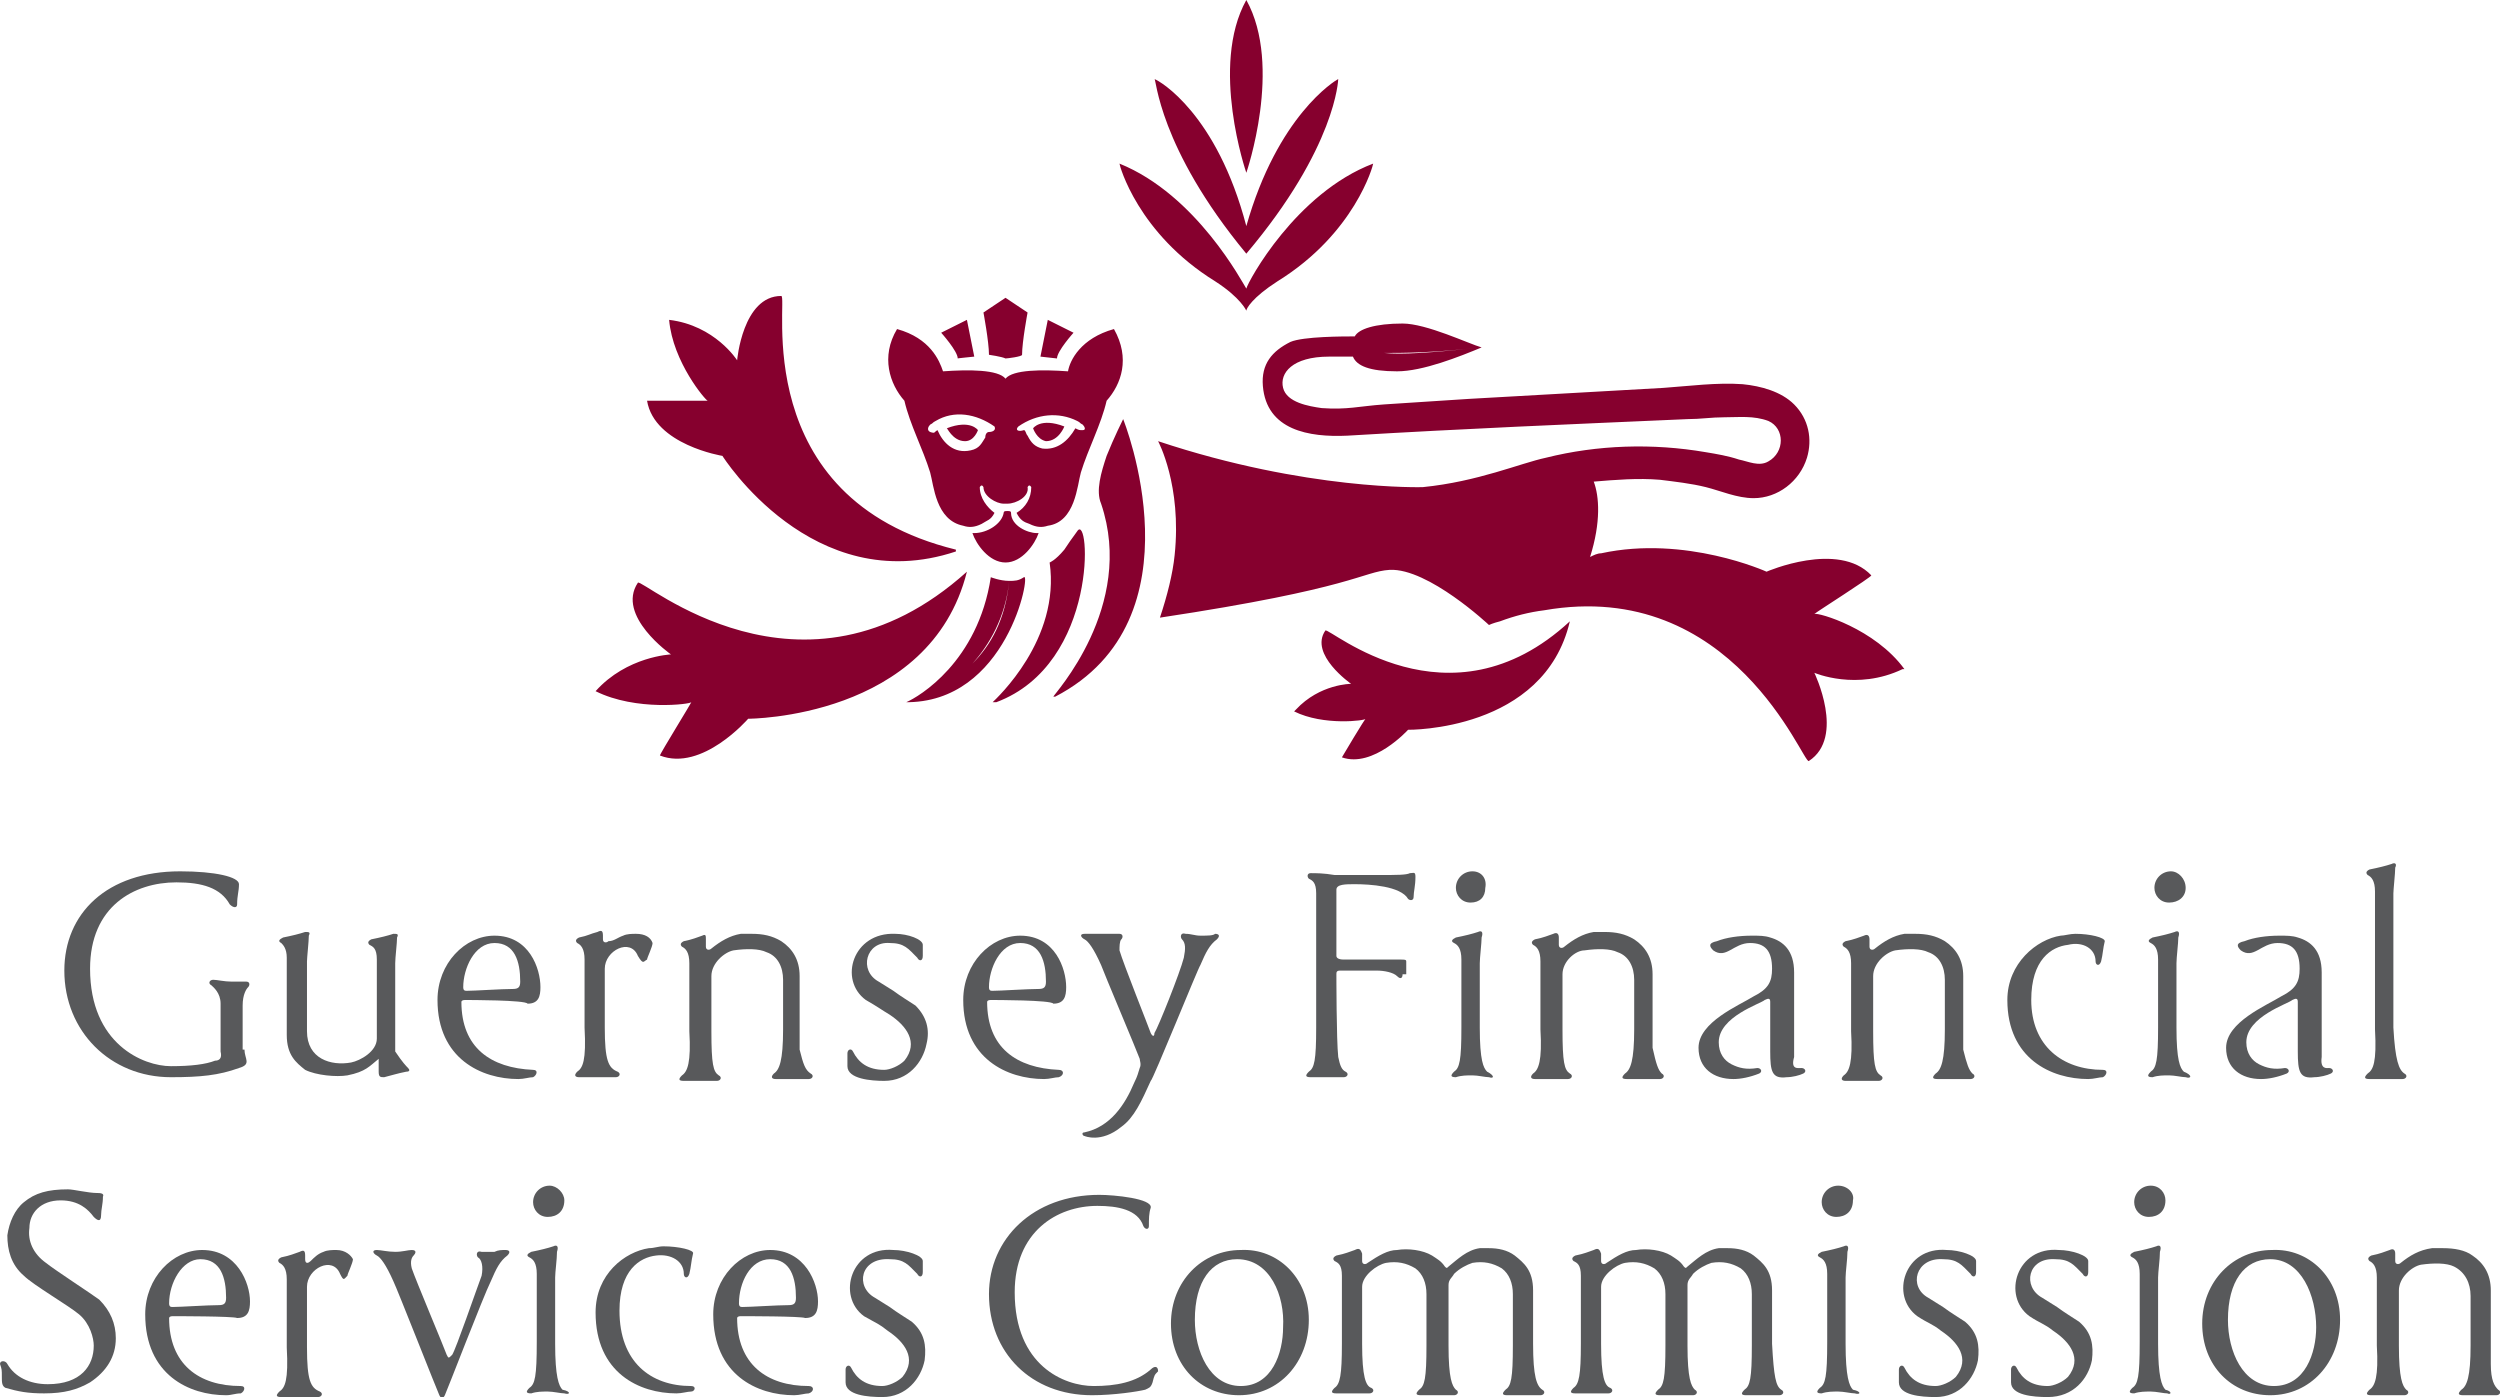 <?xml version="1.0" encoding="utf-8"?>
<!-- Generator: Adobe Illustrator 15.0.0, SVG Export Plug-In . SVG Version: 6.00 Build 0)  -->
<!DOCTYPE svg PUBLIC "-//W3C//DTD SVG 1.1//EN" "http://www.w3.org/Graphics/SVG/1.1/DTD/svg11.dtd">
<svg version="1.1" id="Layer_1" xmlns="http://www.w3.org/2000/svg" xmlns:xlink="http://www.w3.org/1999/xlink" x="0px" y="0px"
	 width="136px" height="76px" viewBox="0 0 136 76" enable-background="new 0 0 136 76" xml:space="preserve">
<g id="Logo_Large">
	<defs>
		<rect id="SVGID_1_" width="136" height="76"/>
	</defs>
	<clipPath id="SVGID_2_">
		<use href="#SVGID_1_"  overflow="visible"/>
	</clipPath>
	<path clip-path="url(#SVGID_2_)" fill="#86002E" d="M39.3,24.8c0,0,4.9,7.8,12.7,5.2c0,0,0-0.1,0-0.1c-11.4-2.8-9.1-13.8-9.5-13.8
		c-2.1,0-2.4,3.5-2.4,3.5s-1.2-1.9-3.7-2.2c0,0,0,0,0,0c0.2,2.3,2,4.4,2.1,4.4c-0.1,0-3.3,0-3.3,0C35.6,24.2,39.3,24.8,39.3,24.8
		 M54.7,19.5C54.7,19.5,54.7,19.5,54.7,19.5L54.7,19.5L54.7,19.5L54.7,19.5L54.7,19.5c0.1,0,0.9-0.1,0.9-0.2c0-0.7,0.3-2.3,0.3-2.3
		l-1.2-0.8v0l0,0l0,0v0l0,0L53.5,17c0,0,0.3,1.6,0.3,2.3C53.8,19.3,54.5,19.4,54.7,19.5 M55,27.9c0-0.1-0.1-0.1-0.2-0.1
		c-0.1,0-0.2,0-0.2,0.1c-0.1,0.6-0.9,1.1-1.6,1.1c0,0,0,0-0.1,0c0.2,0.6,0.9,1.6,1.8,1.6c0,0,0,0,0,0c0,0,0,0,0,0
		c0.9,0,1.6-1,1.8-1.6c0,0,0,0-0.1,0C55.9,29,55,28.6,55,27.9 M56.9,24c0.7,0,1-0.8,1-0.8c-1.3-0.5-1.7,0.1-1.7,0.1
		S56.4,23.9,56.9,24 M50.6,23.1c0.2-0.1,0.1-0.1,0.3-0.2c1-0.6,2.2-0.4,3.2,0.3c0.1,0.2-0.1,0.3-0.3,0.3c-0.1,0-0.2,0.1-0.2,0.3
		c-0.2,0.3-0.3,0.6-0.8,0.7c-0.9,0.2-1.5-0.4-1.8-1.1c-0.2,0.1-0.1,0.2-0.4,0.1C50.4,23.4,50.5,23.2,50.6,23.1 M55.4,23.2
		c1-0.7,2.2-0.8,3.2-0.3c0.2,0.1,0.1,0.1,0.3,0.2c0.1,0.1,0.2,0.3,0,0.3c-0.2,0-0.2,0-0.4-0.1c-0.4,0.7-1,1.2-1.8,1.1
		c-0.4-0.1-0.6-0.3-0.8-0.7c-0.1-0.1-0.1-0.3-0.2-0.3C55.4,23.5,55.2,23.4,55.4,23.2 M50.6,25.7c0.2,0.7,0.3,2.6,1.8,2.9
		c0.3,0.1,0.6,0.1,1-0.1c0.3-0.2,0.5-0.2,0.7-0.6c-0.4-0.3-0.8-0.8-0.8-1.4c0,0,0.1-0.2,0.2,0c0,0.5,0.7,0.9,1.1,0.9c0,0,0,0,0.1,0
		c0,0,0,0,0.1,0c0.5,0,1.2-0.4,1.1-0.9c0.1-0.2,0.2,0,0.2,0c0,0.6-0.3,1.1-0.8,1.4c0.2,0.4,0.4,0.5,0.7,0.6c0.4,0.2,0.7,0.2,1,0.1
		c1.5-0.2,1.6-2.2,1.8-2.9c0.4-1.3,1.1-2.6,1.4-3.9c0.8-0.9,1.3-2.3,0.4-3.9c-1.8,0.5-2.4,1.7-2.5,2.3c-1.4-0.1-3-0.1-3.4,0.4
		c-0.4-0.5-2-0.5-3.4-0.4c-0.2-0.6-0.7-1.8-2.5-2.3c-0.9,1.5-0.4,3,0.4,3.9C49.5,23.1,50.2,24.4,50.6,25.7 M52.5,24
		c0.5,0,0.7-0.6,0.7-0.6s-0.4-0.6-1.7-0.1C51.5,23.2,51.8,24,52.5,24 M57.5,19.5c0-0.4,0.9-1.4,0.9-1.4L57,17.4l-0.4,2
		C56.6,19.4,57.5,19.5,57.5,19.5 M53,19.4l-0.4-2l-1.4,0.7c0,0,0.9,1,0.9,1.4C52,19.5,53,19.4,53,19.4 M73.8,19c-0.1,0-0.4,0-0.7,0
		C73.4,19,73.7,19,73.8,19 M98.7,33.4c0.1-0.1,3.1-2,3.1-2.1c-1.8-1.9-5.7-0.2-5.7-0.2s-4.4-2-9-1c-0.2,0-0.4,0.1-0.6,0.2
		c0.6-1.9,0.5-3.3,0.2-4.1c1.2-0.1,2.4-0.2,3.6-0.1c0.8,0.1,1.7,0.2,2.5,0.4c0.8,0.2,1.7,0.6,2.6,0.6c1.3,0,2.5-0.9,2.9-2.2
		c0.3-1,0.1-2.1-0.7-2.9c-0.7-0.7-1.8-1-2.8-1.1c-1.4-0.1-2.9,0.1-4.3,0.2c-3.6,0.2-7,0.4-10.6,0.6c-1.7,0.1-2.9,0.2-4.6,0.3
		c-1.4,0.1-2,0.3-3.4,0.2c-0.7-0.1-1.9-0.3-2.1-1.1c-0.2-0.8,0.5-1.7,2.5-1.7c0.2,0,1.1,0,1.3,0c0.2,0.5,0.9,0.8,2.4,0.8
		c1.4,0,3.4-0.8,4.6-1.3c0,0,0,0,0,0c-2.8,0.3-4.4,0.4-5.3,0.3c1,0,2.6,0,5.3-0.3c-0.7-0.2-3-1.3-4.3-1.3c-1.5,0-2.4,0.3-2.6,0.7
		c-0.6,0-2.8,0-3.5,0.3c-1,0.5-1.6,1.2-1.5,2.4c0.2,2.4,2.5,2.8,4.6,2.7c6.7-0.4,11.7-0.6,18.5-0.9c0.7,0,1.3-0.1,2-0.1
		c0.8,0,1.6-0.1,2.4,0.2c0.9,0.4,0.9,1.7,0,2.2c-0.5,0.3-1.1,0-1.6-0.1c-0.6-0.2-1.2-0.3-1.8-0.4c-2.9-0.5-5.9-0.4-8.7,0.3
		c-1.4,0.3-3.7,1.3-6.7,1.6c0,0,0,0,0,0s-6.3,0.2-14.4-2.5c0,0,1.3,2.4,0.9,6.2c-0.1,1-0.4,2.2-0.8,3.4C73.7,32,74.1,31.1,75.6,31
		c2.1-0.1,5.4,3,5.4,3s0.2-0.1,0.6-0.2c0.8-0.3,1.6-0.5,2.4-0.6c10.3-1.8,14.1,8.4,14.4,8.2c2-1.3,0.3-4.8,0.3-4.8s2.3,1,4.8-0.2
		c0,0,0,0,0.1,0C102,34.2,98.9,33.3,98.7,33.4 M85.4,33.8c-6.6,6.1-13.1,0.3-13.3,0.5c-0.9,1.3,1.4,2.9,1.4,2.9s-1.7,0-3,1.4
		c0,0,0,0-0.1,0.1c1.6,0.8,3.9,0.5,3.9,0.4c0-0.1-1.3,2.1-1.3,2.1c1.7,0.6,3.6-1.5,3.6-1.5S84,39.8,85.4,33.8
		C85.4,33.9,85.4,33.9,85.4,33.8C85.4,33.9,85.4,33.8,85.4,33.8 M60.2,24.8c-0.3,0.9-0.6,1.9-0.3,2.6c1.9,5.6-2.6,10.4-2.6,10.5
		c0,0,0,0,0.1,0c8.1-4.2,3.7-15.1,3.7-15.1S60.6,23.8,60.2,24.8 M58.6,28.9c-0.3,0.4-0.5,0.7-0.7,1c-0.5,0.6-0.8,0.7-0.8,0.7
		c0.6,4.2-2.9,7.4-3.1,7.6c0,0,0.1,0,0.2,0C59.8,36.1,59.3,27.8,58.6,28.9 M55.7,31.4c-0.3,0.2-0.5,0.2-0.8,0.2
		c-0.2,2.1-1,3.5-2,4.5c0.9-1,1.8-2.5,2-4.5c-0.5,0-1-0.2-1-0.2c-0.7,4.6-3.9,6.5-4.6,6.8c-0.1,0-0.1,0-0.1,0
		C54.8,38.3,56.1,31.1,55.7,31.4 M52.6,31.1C52.5,31.1,52.5,31.1,52.6,31.1c-9,8.1-17.7,0.3-17.9,0.6c-1.2,1.8,1.8,3.9,1.8,3.9
		s-2.4,0.1-4.1,2c0,0,0,0,0,0c2.2,1.1,5.2,0.7,5.2,0.6c0.1-0.1-1.7,2.8-1.7,2.9c2.3,0.9,4.8-2,4.8-2S50.6,39.1,52.6,31.1 M66.1,15.3
		c1.4,0.9,1.7,1.6,1.7,1.6v0c0,0,0,0,0,0v0l0,0c0,0,0,0,0,0v0l0,0v0c0-0.1,0.3-0.7,1.7-1.6c4.2-2.6,5.2-6.3,5.2-6.4l0,0
		c-4.2,1.6-6.8,6.4-6.9,6.8v0c0,0,0,0,0,0c0,0,0,0,0,0v0c-0.2-0.3-2.7-5.1-6.9-6.8c0,0,0,0,0,0C60.9,9,61.9,12.7,66.1,15.3
		 M67.8,13.8C67.8,13.8,67.8,13.8,67.8,13.8c4.9-5.8,5-9.5,5-9.5c0,0,0,0,0,0c-0.2,0.1-3.3,2-5,8c-1.6-6.1-4.7-7.9-5-8c0,0,0,0,0,0
		C62.9,4.2,63,8,67.8,13.8C67.8,13.8,67.8,13.8,67.8,13.8 M67.8,9.4C67.8,9.4,67.8,9.4,67.8,9.4c0,0,2-5.8,0-9.4c0,0,0,0,0,0
		c0,0,0,0,0,0C65.8,3.6,67.8,9.4,67.8,9.4C67.8,9.4,67.8,9.4,67.8,9.4"/>
	<path clip-path="url(#SVGID_2_)" fill="#58595B" d="M13.3,57.1c0,0.5,0.4,0.8-0.3,1c-1.1,0.4-2.1,0.5-3.7,0.5
		c-3.3,0-5.8-2.5-5.8-5.8c0-3.1,2.3-5.4,6.3-5.4c1.9,0,3.2,0.3,3.2,0.7c0,0.4-0.1,0.6-0.1,1.1c0,0.2-0.2,0.2-0.4,0
		c-0.5-0.9-1.5-1.2-2.9-1.2c-2.3,0-4.7,1.3-4.7,4.7c0,4.1,2.9,5.3,4.4,5.3c1.1,0,1.9-0.1,2.4-0.3c0.2,0,0.4-0.1,0.3-0.5
		c0-1.2,0-2.4,0-2.6c0-0.6-0.4-0.9-0.5-1c-0.2-0.1-0.1-0.3,0.1-0.3c0.2,0,0.6,0.1,1,0.1c0.4,0,0.6,0,0.8,0c0.2,0,0.2,0.2,0.1,0.3
		c-0.1,0.1-0.3,0.4-0.3,1V57.1z"/>
	<path clip-path="url(#SVGID_2_)" fill="#58595B" d="M22.2,58.1c0.1,0.1,0.1,0.2-0.1,0.2c-0.5,0.1-0.8,0.2-1.2,0.3
		c-0.2,0-0.3,0-0.3-0.3c0-0.3,0-0.3,0-0.7c-0.5,0.4-0.7,0.7-1.7,0.9c-0.6,0.1-1.7,0-2.3-0.3c-0.5-0.4-1-0.8-1-1.9c0-0.3,0-2.9,0-4.2
		c0-0.5-0.2-0.7-0.3-0.8c-0.2-0.1-0.1-0.2,0.1-0.3c0.5-0.1,0.9-0.2,1.2-0.3c0.2,0,0.3,0,0.2,0.2c0,0.3-0.1,1.2-0.1,1.4v3.8
		c0,1.5,1.3,1.9,2.4,1.7c0.5-0.1,1.4-0.6,1.4-1.3v-1.6c0-0.9,0-2,0-2.7c0-0.6-0.2-0.7-0.4-0.8c-0.1-0.1-0.1-0.2,0.1-0.3
		c0.5-0.1,0.9-0.2,1.2-0.3c0.2,0,0.3,0,0.2,0.2c0,0.3-0.1,1.1-0.1,1.4c0,1.9,0,4.5,0,4.8C21.9,57.8,22.1,58,22.2,58.1"/>
	<path clip-path="url(#SVGID_2_)" fill="#58595B" d="M25.2,53.7c0,0.2,0.1,0.2,0.2,0.2c0.4,0,1.9-0.1,2.5-0.1c0.3,0,0.4-0.1,0.4-0.4
		c0-1.1-0.3-2.1-1.4-2.1C25.8,51.3,25.2,52.7,25.2,53.7 M25.3,54.4c-0.2,0-0.2,0.1-0.2,0.1c0,2.5,1.6,3.6,3.9,3.7
		c0.3,0,0.2,0.3,0,0.4c-0.2,0-0.5,0.1-0.8,0.1c-2,0-4.4-1.1-4.4-4.3c0-2,1.5-3.5,3.1-3.5c1.9,0,2.5,1.8,2.5,2.8
		c0,0.5-0.1,0.9-0.7,0.9C28.6,54.4,25.5,54.4,25.3,54.4"/>
	<path clip-path="url(#SVGID_2_)" fill="#58595B" d="M33.9,50.9c0.2-0.1,0.5-0.1,0.7-0.1c0.5,0,0.8,0.2,0.9,0.5
		c0,0.2-0.3,0.8-0.3,0.9C35,52.3,35,52.5,34.7,52c-0.4-1-1.8-0.3-1.8,0.7c0,0.5,0,3.2,0,3.2c0,1.8,0.2,2.2,0.7,2.4
		c0.2,0.1,0.1,0.3-0.1,0.3c-0.2,0-0.9,0-1.1,0c-0.2,0-0.6,0-0.9,0c-0.2,0-0.3-0.1-0.1-0.3c0.3-0.2,0.5-0.6,0.4-2.4
		c0-1.8,0-3.3,0-3.7c0-0.6-0.2-0.8-0.4-0.9c-0.1-0.1-0.1-0.2,0.1-0.3c0.5-0.1,0.6-0.2,1-0.3c0.2-0.1,0.3-0.1,0.3,0.2v0.2
		c0,0.2,0.2,0.2,0.3,0.1C33.4,51.2,33.6,51,33.9,50.9"/>
	<path clip-path="url(#SVGID_2_)" fill="#58595B" d="M44.1,58.4c0.2,0.1,0.1,0.3-0.1,0.3c-0.2,0-0.6,0-0.9,0c-0.3,0-0.6,0-0.9,0
		c-0.2,0-0.3-0.1-0.1-0.3c0.3-0.2,0.5-0.7,0.5-2.4c0-0.3,0-2.1,0-2.7c0-0.7-0.3-1.3-0.9-1.5c-0.4-0.2-1.1-0.2-1.8-0.1
		c-0.5,0.1-1.2,0.7-1.2,1.4c0,0.6,0,1,0,1.5v1.5c0,1.8,0.1,2.2,0.4,2.4c0.2,0.1,0.1,0.3-0.1,0.3c-0.2,0-0.6,0-0.9,0
		c-0.3,0-0.6,0-0.9,0c-0.3,0-0.3-0.1-0.1-0.3c0.3-0.2,0.5-0.7,0.4-2.4c0-1.8,0-3.4,0-3.7c0-0.6-0.2-0.8-0.4-0.9
		c-0.1-0.1-0.1-0.2,0.1-0.3c0.5-0.1,0.7-0.2,1-0.3c0.2-0.1,0.2,0,0.2,0.2v0.4c0,0.2,0.2,0.2,0.3,0.1c0.5-0.4,1-0.7,1.6-0.8
		c0.2,0,0.4,0,0.6,0c0.6,0,1.1,0.1,1.6,0.4c0.6,0.4,1,1,1,1.9c0,0.3,0,2.1,0,2.7c0,0.2,0,0.7,0,1.3C43.7,57.9,43.8,58.2,44.1,58.4"
		/>
	<path clip-path="url(#SVGID_2_)" fill="#58595B" d="M47.8,53.4c0.3,0.2,0.5,0.3,0.8,0.5c0.4,0.3,0.9,0.6,1.2,0.8
		c0.6,0.6,0.8,1.3,0.6,2.1c-0.2,1-1,2-2.3,2c-0.7,0-2-0.1-2-0.8c0-0.2,0-0.3,0-0.7c0-0.2,0.2-0.3,0.3-0.1c0.3,0.6,0.8,1,1.7,1
		c0.3,0,0.8-0.2,1.1-0.5c0.8-1,0.1-1.9-0.8-2.5c-0.5-0.3-0.6-0.4-1.3-0.8c-1.5-1.1-0.7-3.7,1.6-3.6c0.7,0,1.5,0.3,1.5,0.6
		c0,0.3,0,0.2,0,0.6c0,0.3-0.2,0.3-0.3,0.1c-0.5-0.5-0.7-0.8-1.5-0.8C47.1,51.2,46.7,52.8,47.8,53.4"/>
	<path clip-path="url(#SVGID_2_)" fill="#58595B" d="M53.8,53.7c0,0.2,0.1,0.2,0.2,0.2c0.4,0,1.9-0.1,2.5-0.1c0.3,0,0.4-0.1,0.4-0.4
		c0-1.1-0.3-2.1-1.4-2.1C54.4,51.3,53.8,52.7,53.8,53.7 M53.9,54.4c-0.2,0-0.2,0.1-0.2,0.1c0,2.5,1.6,3.6,3.9,3.7
		c0.3,0,0.3,0.3,0,0.4c-0.2,0-0.5,0.1-0.8,0.1c-2,0-4.4-1.1-4.4-4.3c0-2,1.5-3.5,3.1-3.5c1.9,0,2.5,1.8,2.5,2.8
		c0,0.5-0.1,0.9-0.7,0.9C57.2,54.4,54.1,54.4,53.9,54.4"/>
	<path clip-path="url(#SVGID_2_)" fill="#58595B" d="M66.1,50.8c0.2,0,0.3,0.1,0.1,0.3c-0.4,0.3-0.6,0.7-0.9,1.4
		c-0.1,0.1-2.6,6.3-2.7,6.3c-0.5,1.1-0.9,2-1.6,2.5c-1.1,0.9-2,0.5-2,0.5c-0.1,0-0.2-0.2,0-0.2c1.4-0.3,2.2-1.5,2.7-2.7
		c0.2-0.4,0.2-0.5,0.3-0.8c0.1-0.2,0-0.4,0-0.5c-0.1-0.3-2-4.8-2.1-5.1c-0.4-0.9-0.7-1.3-0.9-1.4c-0.2-0.1-0.3-0.3,0-0.3
		c0.2,0,0.6,0,1,0c0.3,0,0.8,0,0.9,0c0.2,0,0.2,0.2,0.1,0.3c-0.1,0.1-0.1,0.4-0.1,0.6c0.2,0.7,1.6,4.2,1.7,4.5
		c0.1,0.2,0.2,0.2,0.2,0c0.2-0.3,1.4-3.3,1.6-4.1c0.1-0.5,0.1-0.8-0.1-1c-0.1-0.1-0.1-0.4,0.2-0.3c0.3,0,0.5,0.1,0.8,0.1
		C65.7,50.9,66,50.9,66.1,50.8"/>
	<path clip-path="url(#SVGID_2_)" fill="#58595B" d="M76.3,53c0,0.2-0.1,0.3-0.3,0.1c-0.2-0.2-0.7-0.3-1.1-0.3c-0.5,0-1.6,0-2,0
		c-0.2,0-0.2,0.1-0.2,0.2c0,0,0,3.6,0.1,4.5c0.1,0.5,0.2,0.7,0.4,0.8c0.2,0.1,0.1,0.3-0.1,0.3c-0.2,0-0.6,0-0.9,0
		c-0.1,0-0.7,0-0.9,0c-0.3,0-0.3-0.1-0.1-0.3c0.3-0.2,0.4-0.6,0.4-2.4v-7.3c0-0.6-0.2-0.7-0.4-0.8c-0.1-0.1-0.1-0.3,0.1-0.3
		c0.3,0,0.7,0,1.3,0.1c0.7,0,2,0,2.5,0c0.9,0,1.4,0,1.6-0.1c0.2,0,0.3-0.1,0.3,0.2c0,0.5-0.1,0.8-0.1,1.1c0,0.2-0.2,0.2-0.3,0.1
		c-0.4-0.7-2.1-0.8-2.9-0.8c-0.5,0-1,0-1,0.3V52c0,0.1,0.1,0.2,0.4,0.2c0.3,0,2.4,0,2.7,0c0.2,0,0.2,0,0.4,0c0.2,0,0.3,0,0.3,0.1V53
		z"/>
	<path clip-path="url(#SVGID_2_)" fill="#58595B" d="M80.1,47.4c-0.5,0-0.9,0.4-0.9,0.9c0,0.4,0.3,0.8,0.8,0.8
		c0.5,0,0.8-0.3,0.8-0.8C80.9,47.8,80.6,47.4,80.1,47.4 M81,58.6c-0.2,0-0.6-0.1-0.9-0.1c-0.3,0-0.6,0-0.9,0.1
		c-0.3,0-0.3-0.1-0.1-0.3c0.3-0.2,0.4-0.6,0.4-2.4c0-1.8,0-3.3,0-3.7c0-0.6-0.2-0.8-0.4-0.9c-0.2-0.1-0.1-0.2,0.1-0.3
		c0.5-0.1,0.9-0.2,1.2-0.3c0.2-0.1,0.3,0,0.2,0.3c0,0.3-0.1,1.1-0.1,1.4v2.4c0,0.3,0,0.7,0,1.1c0,1.8,0.2,2.2,0.4,2.4
		C81.3,58.5,81.3,58.7,81,58.6"/>
	<path clip-path="url(#SVGID_2_)" fill="#58595B" d="M90.4,58.4c0.2,0.1,0.1,0.3-0.1,0.3c-0.2,0-0.6,0-0.9,0c-0.3,0-0.6,0-0.9,0
		c-0.3,0-0.3-0.1-0.1-0.3c0.3-0.2,0.5-0.7,0.5-2.4c0-0.3,0-2.1,0-2.7c0-0.7-0.3-1.3-0.9-1.5c-0.4-0.2-1.1-0.2-1.8-0.1
		C85.7,51.7,85,52.3,85,53c0,0.6,0,1,0,1.5v1.5c0,1.8,0.1,2.2,0.4,2.4c0.2,0.1,0.1,0.3-0.1,0.3c-0.2,0-0.6,0-0.9,0
		c-0.3,0-0.6,0-0.9,0c-0.2,0-0.3-0.1-0.1-0.3c0.3-0.2,0.5-0.7,0.4-2.4c0-1.8,0-3.4,0-3.7c0-0.6-0.2-0.8-0.4-0.9
		c-0.1-0.1-0.1-0.2,0.1-0.3c0.5-0.1,0.7-0.2,1-0.3c0.2-0.1,0.3,0,0.3,0.2v0.4c0,0.2,0.2,0.2,0.3,0.1c0.5-0.4,1-0.7,1.6-0.8
		c0.2,0,0.4,0,0.6,0c0.6,0,1.1,0.1,1.6,0.4c0.6,0.4,1,1,1,1.9c0,0.3,0,2.1,0,2.7c0,0.2,0,0.7,0,1.3C90.1,57.9,90.2,58.2,90.4,58.4"
		/>
	<path clip-path="url(#SVGID_2_)" fill="#58595B" d="M98,58.1c0.2,0,0.3,0.2,0.1,0.3c-0.2,0.1-0.6,0.2-0.9,0.2
		c-0.8,0.1-0.9-0.3-0.9-1.4c0-0.6,0-2.1,0-2.7c0-0.2-0.1-0.2-0.3-0.1c-0.2,0.2-2.5,0.9-2.5,2.3c0,0.6,0.3,1,0.7,1.2
		c0.4,0.2,0.8,0.3,1.4,0.2c0.2,0,0.3,0.2,0.1,0.3c-0.5,0.2-1,0.3-1.4,0.3c-1.1,0-1.9-0.6-1.9-1.7c0-1.4,2.2-2.3,3-2.8
		c0.8-0.4,1-0.8,1-1.5c0-1-0.4-1.4-1.2-1.4c-0.9,0-1.3,0.9-2,0.4c-0.2-0.2-0.3-0.4,0.2-0.5c0.5-0.2,1.2-0.3,1.9-0.3
		c0.4,0,0.7,0,1,0.1c0.7,0.2,1.3,0.7,1.3,1.9v4.6C97.4,58.2,97.8,58.1,98,58.1"/>
	<path clip-path="url(#SVGID_2_)" fill="#58595B" d="M107.3,58.4c0.2,0.1,0.1,0.3-0.1,0.3c-0.2,0-0.6,0-0.9,0c-0.3,0-0.6,0-0.9,0
		c-0.3,0-0.3-0.1-0.1-0.3c0.3-0.2,0.5-0.7,0.5-2.4c0-0.3,0-2.1,0-2.7c0-0.7-0.3-1.3-0.9-1.5c-0.4-0.2-1.1-0.2-1.8-0.1
		c-0.5,0.1-1.2,0.7-1.2,1.4c0,0.6,0,1,0,1.5v1.5c0,1.8,0.1,2.2,0.4,2.4c0.2,0.1,0.1,0.3-0.1,0.3c-0.2,0-0.6,0-0.9,0s-0.6,0-0.9,0
		c-0.2,0-0.3-0.1-0.1-0.3c0.3-0.2,0.5-0.7,0.4-2.4c0-1.8,0-3.4,0-3.7c0-0.6-0.2-0.8-0.4-0.9c-0.1-0.1-0.1-0.2,0.1-0.3
		c0.5-0.1,0.7-0.2,1-0.3c0.2-0.1,0.3,0,0.3,0.2v0.4c0,0.2,0.2,0.2,0.3,0.1c0.5-0.4,1-0.7,1.6-0.8c0.2,0,0.4,0,0.6,0
		c0.6,0,1.1,0.1,1.6,0.4c0.6,0.4,1,1,1,1.9c0,0.3,0,2.1,0,2.7c0,0.2,0,0.7,0,1.3C107,57.9,107.1,58.2,107.3,58.4"/>
	<path clip-path="url(#SVGID_2_)" fill="#58595B" d="M114.4,58.2c0.3,0,0.2,0.3,0,0.4c-0.2,0-0.5,0.1-0.8,0.1c-2,0-4.4-1.1-4.4-4.3
		c0-2,1.6-3.3,2.9-3.5c0.2,0,0.5-0.1,0.8-0.1c0.8,0,1.6,0.2,1.6,0.4c-0.1,0.4-0.1,0.7-0.2,1.1c-0.1,0.3-0.3,0.2-0.3,0
		c0-0.7-0.7-1.1-1.5-0.9c-0.9,0.1-2,0.8-2,3C110.5,56.9,112.2,58.2,114.4,58.2"/>
	<path clip-path="url(#SVGID_2_)" fill="#58595B" d="M118.1,47.4c-0.5,0-0.9,0.4-0.9,0.9c0,0.4,0.3,0.8,0.8,0.8
		c0.5,0,0.9-0.3,0.9-0.8C118.9,47.8,118.5,47.4,118.1,47.4 M118.9,58.6c-0.2,0-0.6-0.1-0.9-0.1c-0.3,0-0.6,0-0.9,0.1
		c-0.3,0-0.3-0.1-0.1-0.3c0.3-0.2,0.4-0.6,0.4-2.4c0-1.8,0-3.3,0-3.7c0-0.6-0.2-0.8-0.4-0.9c-0.2-0.1-0.1-0.2,0.1-0.3
		c0.5-0.1,0.9-0.2,1.2-0.3c0.2-0.1,0.3,0,0.2,0.3c0,0.3-0.1,1.1-0.1,1.4v2.4c0,0.3,0,0.7,0,1.1c0,1.8,0.2,2.2,0.4,2.4
		C119.3,58.5,119.2,58.7,118.9,58.6"/>
	<path clip-path="url(#SVGID_2_)" fill="#58595B" d="M126.7,58.1c0.2,0,0.3,0.2,0.1,0.3c-0.2,0.1-0.6,0.2-0.9,0.2
		c-0.8,0.1-0.9-0.3-0.9-1.4c0-0.6,0-2.1,0-2.7c0-0.2-0.1-0.2-0.3-0.1c-0.2,0.2-2.5,0.9-2.5,2.3c0,0.6,0.3,1,0.7,1.2
		c0.4,0.2,0.8,0.3,1.4,0.2c0.2,0,0.3,0.2,0.1,0.3c-0.5,0.2-1,0.3-1.4,0.3c-1.1,0-1.9-0.6-1.9-1.7c0-1.4,2.2-2.3,3-2.8
		c0.8-0.4,1-0.8,1-1.5c0-1-0.4-1.4-1.2-1.4c-0.9,0-1.3,0.9-2,0.4c-0.2-0.2-0.3-0.4,0.2-0.5c0.5-0.2,1.2-0.3,1.9-0.3
		c0.4,0,0.7,0,1,0.1c0.7,0.2,1.3,0.7,1.3,1.9v4.6C126.2,58.2,126.6,58.1,126.7,58.1"/>
	<path clip-path="url(#SVGID_2_)" fill="#58595B" d="M130.8,58.4c0.2,0.1,0.1,0.3-0.1,0.3c-0.2,0-0.6,0-0.9,0s-0.6,0-0.9,0
		c-0.3,0-0.3-0.1-0.1-0.3c0.3-0.2,0.5-0.6,0.4-2.4c0-1.8,0-7.2,0-7.5c0-0.6-0.2-0.8-0.4-0.9c-0.1-0.1-0.1-0.2,0.1-0.3
		c0.5-0.1,0.9-0.2,1.2-0.3c0.2-0.1,0.3,0,0.2,0.2c0,0.3-0.1,1.2-0.1,1.4c0,1.6,0,7.3,0,7.3C130.3,57.7,130.5,58.2,130.8,58.4"/>
	<path clip-path="url(#SVGID_2_)" fill="#58595B" d="M2.6,75.3c1.8,0,2.5-1,2.5-2.1c0-0.4-0.2-1.2-0.8-1.7c-0.6-0.5-2.5-1.6-3-2.1
		c-0.7-0.6-0.9-1.4-0.9-2.2c0.1-0.7,0.4-1.4,0.9-1.8c0.6-0.5,1.3-0.7,2.4-0.7c0.3,0,1.1,0.2,1.6,0.2c0.1,0,0.4,0,0.3,0.2
		c0,0.4-0.1,0.7-0.1,1c0,0.4-0.2,0.3-0.4,0.1c-0.3-0.4-0.8-0.9-1.8-0.9c-1.1,0-1.7,0.7-1.7,1.5c-0.1,0.7,0.2,1.4,0.9,1.9
		c0.5,0.4,2.5,1.7,2.9,2C6,71.3,6.3,72,6.3,72.8c0,1-0.5,1.8-1.4,2.4c-0.7,0.4-1.4,0.6-2.5,0.6c-0.9,0-1.4-0.1-2.1-0.3
		c-0.2-0.1-0.2-0.3-0.2-0.6c0-0.4,0-0.4-0.1-0.7C0,74,0.3,74,0.4,74.2C0.8,74.9,1.6,75.3,2.6,75.3"/>
	<path clip-path="url(#SVGID_2_)" fill="#58595B" d="M9.2,70.9c0,0.2,0.1,0.2,0.2,0.2c0.4,0,1.9-0.1,2.5-0.1c0.3,0,0.4-0.1,0.4-0.4
		c0-1.1-0.3-2.1-1.4-2.1C9.9,68.5,9.2,69.8,9.2,70.9 M9.4,71.6c-0.2,0-0.2,0.1-0.2,0.1c0,2.5,1.6,3.7,3.9,3.7c0.3,0,0.2,0.3,0,0.4
		c-0.3,0-0.5,0.1-0.8,0.1c-2,0-4.4-1.1-4.4-4.4c0-2,1.5-3.5,3.1-3.5c1.9,0,2.6,1.8,2.6,2.8c0,0.5-0.1,0.9-0.7,0.9
		C12.7,71.6,9.5,71.6,9.4,71.6"/>
	<path clip-path="url(#SVGID_2_)" fill="#58595B" d="M17.6,68.1c0.2-0.1,0.5-0.1,0.7-0.1c0.5,0,0.8,0.3,0.9,0.5
		c0,0.2-0.3,0.8-0.3,0.9c-0.2,0.2-0.2,0.3-0.4-0.1c-0.4-1-1.8-0.3-1.8,0.7c0,0.5,0,3.2,0,3.3c0,1.8,0.2,2.2,0.7,2.4
		c0.2,0.1,0.1,0.3-0.1,0.3c-0.2,0-0.9,0-1.1,0c-0.2,0-0.6,0-0.9,0c-0.3,0-0.3-0.1-0.1-0.3c0.3-0.2,0.5-0.6,0.4-2.4
		c0-1.8,0-3.3,0-3.7c0-0.6-0.2-0.8-0.4-0.9c-0.1-0.1-0.1-0.2,0.1-0.3c0.5-0.1,0.7-0.2,1-0.3c0.2-0.1,0.3-0.1,0.3,0.2v0.2
		c0,0.3,0.2,0.2,0.3,0.1C17.1,68.4,17.3,68.2,17.6,68.1"/>
	<path clip-path="url(#SVGID_2_)" fill="#58595B" d="M27.5,68c0.2,0,0.3,0.1,0.1,0.3c-0.4,0.3-0.6,0.7-0.9,1.4
		c-0.4,0.8-2.4,6-2.5,6.2c-0.1,0.2-0.2,0.2-0.3,0c-0.1-0.2-2.3-5.8-2.5-6.2c-0.4-0.9-0.7-1.3-0.9-1.4c-0.2-0.1-0.3-0.3,0-0.3
		c0.2,0,0.6,0.1,1,0.1c0.4,0,0.7-0.1,0.9-0.1c0.3,0,0.2,0.2,0.1,0.3c-0.1,0.1-0.2,0.3-0.1,0.7c0.2,0.6,1.8,4.4,1.9,4.7
		c0.1,0.2,0.1,0.2,0.3,0c0.2-0.3,1.3-3.5,1.6-4.3c0.1-0.5,0-0.9-0.2-1c-0.1-0.1-0.1-0.4,0.2-0.3c0.3,0,0.5,0,0.7,0
		C27.1,68,27.3,68,27.5,68"/>
	<path clip-path="url(#SVGID_2_)" fill="#58595B" d="M29.9,64.5c-0.5,0-0.9,0.4-0.9,0.9c0,0.4,0.3,0.8,0.8,0.8
		c0.5,0,0.9-0.3,0.9-0.9C30.7,64.9,30.3,64.5,29.9,64.5 M30.7,75.8c-0.2,0-0.6-0.1-0.9-0.1c-0.3,0-0.6,0-0.9,0.1
		c-0.3,0-0.3-0.1-0.1-0.3c0.3-0.2,0.4-0.6,0.4-2.5c0-1.8,0-3.4,0-3.7c0-0.6-0.2-0.8-0.4-0.9c-0.2-0.1-0.1-0.2,0.1-0.3
		c0.5-0.1,0.9-0.2,1.2-0.3c0.2-0.1,0.3,0,0.2,0.3c0,0.4-0.1,1.1-0.1,1.4V72c0,0.3,0,0.7,0,1.1c0,1.8,0.2,2.3,0.4,2.5
		C31.1,75.7,31,75.9,30.7,75.8"/>
	<path clip-path="url(#SVGID_2_)" fill="#58595B" d="M37.6,75.4c0.3,0,0.2,0.3,0,0.3c-0.2,0-0.5,0.1-0.8,0.1c-2,0-4.4-1.1-4.4-4.4
		c0-2.1,1.6-3.3,2.9-3.5c0.3,0,0.5-0.1,0.8-0.1c0.8,0,1.7,0.2,1.6,0.4c-0.1,0.4-0.1,0.7-0.2,1.1c-0.1,0.3-0.3,0.2-0.3,0
		c0-0.7-0.7-1.1-1.5-1c-0.9,0.1-2,0.8-2,3C33.7,74.1,35.4,75.4,37.6,75.4"/>
	<path clip-path="url(#SVGID_2_)" fill="#58595B" d="M40.2,70.9c0,0.2,0.1,0.2,0.2,0.2c0.4,0,1.9-0.1,2.5-0.1c0.3,0,0.4-0.1,0.4-0.4
		c0-1.1-0.3-2.1-1.4-2.1C40.8,68.5,40.2,69.8,40.2,70.9 M40.3,71.6c-0.2,0-0.2,0.1-0.2,0.1c0,2.5,1.6,3.7,3.9,3.7
		c0.3,0,0.3,0.3,0,0.4c-0.2,0-0.5,0.1-0.8,0.1c-2,0-4.4-1.1-4.4-4.4c0-2,1.5-3.5,3.1-3.5c1.9,0,2.6,1.8,2.6,2.8
		c0,0.5-0.1,0.9-0.7,0.9C43.6,71.6,40.5,71.6,40.3,71.6"/>
	<path clip-path="url(#SVGID_2_)" fill="#58595B" d="M47.6,70.6c0.3,0.2,0.5,0.3,0.8,0.5c0.4,0.3,0.9,0.6,1.2,0.8
		c0.7,0.6,0.8,1.3,0.7,2.1c-0.2,1-1,2-2.3,2c-0.8,0-2-0.1-2-0.8c0-0.2,0-0.3,0-0.7c0-0.2,0.2-0.3,0.3-0.1c0.3,0.6,0.8,1,1.7,1
		c0.3,0,0.8-0.2,1.1-0.5c0.8-1,0.1-1.9-0.8-2.5c-0.5-0.4-0.6-0.4-1.3-0.8c-1.5-1.1-0.7-3.8,1.6-3.6c0.7,0,1.6,0.3,1.6,0.6
		c0,0.3,0,0.2,0,0.6c0,0.3-0.2,0.3-0.3,0.1c-0.5-0.5-0.7-0.8-1.5-0.8C46.8,68.4,46.5,70,47.6,70.6"/>
	<path clip-path="url(#SVGID_2_)" fill="#58595B" d="M62.7,75.2c-0.1,0.3-0.2,0.3-0.4,0.4c-0.4,0.1-1.7,0.3-2.9,0.3
		c-3.3,0-5.6-2.3-5.6-5.5c0-3,2.4-5.4,6-5.4c0.8,0,2.9,0.2,2.8,0.7c-0.1,0.3-0.1,0.6-0.1,1c0,0.2-0.2,0.2-0.3,0
		c-0.3-0.9-1.4-1.1-2.5-1.1c-2.2,0-4.5,1.4-4.5,4.7c0,4,2.7,5.1,4.3,5.1c1.2,0,2.3-0.2,3.1-0.9c0.2-0.2,0.4-0.2,0.4,0.1
		C62.8,74.8,62.8,74.8,62.7,75.2"/>
	<path clip-path="url(#SVGID_2_)" fill="#58595B" d="M67.3,68.5c-1.4,0-2.3,1.2-2.3,3.3c0,1.7,0.8,3.6,2.5,3.6
		c1.7,0,2.3-1.8,2.3-3.2C69.9,70.5,69.1,68.5,67.3,68.5 M71.2,71.8c0,2.3-1.6,4.1-3.8,4.1c-2.1,0-3.7-1.6-3.7-3.9c0-2.3,1.7-4,3.8-4
		C69.5,67.9,71.2,69.5,71.2,71.8"/>
	<path clip-path="url(#SVGID_2_)" fill="#58595B" d="M83.9,75.6c0.2,0.1,0.1,0.3-0.1,0.3c-0.2,0-0.6,0-0.9,0c-0.3,0-0.6,0-0.9,0
		c-0.3,0-0.3-0.1-0.1-0.3c0.3-0.2,0.4-0.6,0.4-2.4c0-0.3,0-2.1,0-2.8c0-0.6-0.2-1.1-0.6-1.4c-0.5-0.3-1-0.4-1.6-0.3
		c-0.3,0.1-0.7,0.3-1,0.6c-0.1,0.2-0.3,0.3-0.3,0.6v0.4v2.9c0,1.8,0.2,2.2,0.4,2.4c0.2,0.1,0.1,0.3-0.1,0.3c-0.2,0-0.6,0-0.9,0
		c-0.3,0-0.6,0-0.9,0c-0.3,0-0.3-0.1-0.1-0.3c0.3-0.2,0.4-0.6,0.4-2.4c0-0.3,0-2.1,0-2.8c0-0.6-0.2-1.1-0.6-1.4
		c-0.5-0.3-1-0.4-1.6-0.3c-0.5,0.1-1.3,0.7-1.3,1.3v3.1c0,1.8,0.2,2.3,0.5,2.4c0.2,0.1,0.1,0.3-0.1,0.3c-0.2,0-0.6,0-0.9,0
		c-0.3,0-0.6,0-0.9,0c-0.3,0-0.3-0.1-0.1-0.3c0.3-0.2,0.4-0.7,0.4-2.4c0-1.8,0-3.4,0-3.7c0-0.6-0.2-0.7-0.4-0.8
		c-0.1-0.1-0.1-0.2,0.1-0.3c0.5-0.1,0.7-0.2,1-0.3c0.2-0.1,0.3-0.1,0.4,0.2c0,0.2,0,0.3,0,0.4c0,0.2,0.2,0.2,0.3,0.1
		C75,68.3,75.5,68,76,68c0.6-0.1,1.4,0,1.9,0.3c0.3,0.2,0.5,0.3,0.7,0.6c0.1,0.1,0.1,0.1,0.2,0c0.5-0.4,1-0.9,1.7-1
		c0.2,0,0.4,0,0.5,0c0.5,0,1,0.1,1.4,0.4c0.5,0.4,1,0.8,1,1.9v2.9C83.4,74.9,83.6,75.4,83.9,75.6"/>
	<path clip-path="url(#SVGID_2_)" fill="#58595B" d="M96.9,75.6c0.2,0.1,0.1,0.3-0.1,0.3c-0.2,0-0.6,0-0.9,0c-0.3,0-0.6,0-0.9,0
		c-0.3,0-0.3-0.1-0.1-0.3c0.3-0.2,0.4-0.6,0.4-2.4c0-0.3,0-2.1,0-2.8c0-0.6-0.2-1.1-0.6-1.4c-0.5-0.3-1-0.4-1.6-0.3
		c-0.3,0.1-0.7,0.3-1,0.6c-0.1,0.2-0.3,0.3-0.3,0.6v0.4v2.9c0,1.8,0.2,2.2,0.4,2.4c0.2,0.1,0.1,0.3-0.1,0.3c-0.2,0-0.6,0-0.9,0
		c-0.3,0-0.6,0-0.9,0c-0.3,0-0.3-0.1-0.1-0.3c0.3-0.2,0.4-0.6,0.4-2.4c0-0.3,0-2.1,0-2.8c0-0.6-0.2-1.1-0.6-1.4
		c-0.5-0.3-1-0.4-1.6-0.3c-0.5,0.1-1.3,0.7-1.3,1.3v3.1c0,1.8,0.2,2.3,0.5,2.4c0.2,0.1,0.1,0.3-0.1,0.3c-0.2,0-0.6,0-0.9,0
		c-0.3,0-0.6,0-0.9,0c-0.3,0-0.3-0.1-0.1-0.3c0.3-0.2,0.4-0.7,0.4-2.4c0-1.8,0-3.4,0-3.7c0-0.6-0.2-0.7-0.4-0.8
		c-0.1-0.1-0.1-0.2,0.1-0.3c0.5-0.1,0.7-0.2,1-0.3c0.2-0.1,0.3-0.1,0.4,0.2c0,0.2,0,0.3,0,0.4c0,0.2,0.2,0.2,0.3,0.1
		C88,68.3,88.5,68,89,68c0.6-0.1,1.4,0,1.9,0.3c0.3,0.2,0.5,0.3,0.7,0.6c0.1,0.1,0.1,0.1,0.2,0c0.5-0.4,1-0.9,1.7-1
		c0.2,0,0.4,0,0.5,0c0.5,0,1,0.1,1.4,0.4c0.5,0.4,1,0.8,1,1.9v2.9C96.5,74.9,96.6,75.4,96.9,75.6"/>
	<path clip-path="url(#SVGID_2_)" fill="#58595B" d="M100,64.5c-0.5,0-0.9,0.4-0.9,0.9c0,0.4,0.3,0.8,0.8,0.8c0.5,0,0.9-0.3,0.9-0.9
		C100.9,64.9,100.5,64.5,100,64.5 M100.9,75.8c-0.2,0-0.6-0.1-0.9-0.1c-0.3,0-0.6,0-0.9,0.1c-0.3,0-0.3-0.1-0.1-0.3
		c0.3-0.2,0.4-0.6,0.4-2.5c0-1.8,0-3.4,0-3.7c0-0.6-0.2-0.8-0.4-0.9c-0.2-0.1-0.1-0.2,0.1-0.3c0.5-0.1,0.9-0.2,1.2-0.3
		c0.2-0.1,0.3,0,0.2,0.3c0,0.4-0.1,1.1-0.1,1.4V72c0,0.3,0,0.7,0,1.1c0,1.8,0.2,2.3,0.4,2.5C101.3,75.7,101.2,75.9,100.9,75.8"/>
	<path clip-path="url(#SVGID_2_)" fill="#58595B" d="M104.9,70.6c0.3,0.2,0.5,0.3,0.8,0.5c0.4,0.3,0.9,0.6,1.2,0.8
		c0.7,0.6,0.8,1.3,0.7,2.1c-0.2,1-1,2-2.3,2c-0.8,0-2-0.1-2-0.8c0-0.2,0-0.3,0-0.7c0-0.2,0.2-0.3,0.3-0.1c0.3,0.6,0.8,1,1.7,1
		c0.3,0,0.8-0.2,1.1-0.5c0.8-1,0.1-1.9-0.8-2.5c-0.5-0.4-0.7-0.4-1.3-0.8c-1.5-1.1-0.7-3.8,1.6-3.6c0.7,0,1.6,0.3,1.6,0.6
		c0,0.3,0,0.2,0,0.6c0,0.3-0.2,0.3-0.3,0.1c-0.5-0.5-0.7-0.8-1.5-0.8C104.2,68.4,103.8,70,104.9,70.6"/>
	<path clip-path="url(#SVGID_2_)" fill="#58595B" d="M111.1,70.6c0.3,0.2,0.5,0.3,0.8,0.5c0.4,0.3,0.9,0.6,1.2,0.8
		c0.7,0.6,0.8,1.3,0.7,2.1c-0.2,1-1,2-2.4,2c-0.8,0-2-0.1-2-0.8c0-0.2,0-0.3,0-0.7c0-0.2,0.2-0.3,0.3-0.1c0.3,0.6,0.8,1,1.7,1
		c0.3,0,0.8-0.2,1.1-0.5c0.8-1,0.1-1.9-0.8-2.5c-0.5-0.4-0.7-0.4-1.3-0.8c-1.5-1.1-0.7-3.8,1.6-3.6c0.7,0,1.6,0.3,1.6,0.6
		c0,0.3,0,0.2,0,0.6c0,0.3-0.2,0.3-0.3,0.1c-0.5-0.5-0.7-0.8-1.5-0.8C110.3,68.4,110,70,111.1,70.6"/>
	<path clip-path="url(#SVGID_2_)" fill="#58595B" d="M117,64.5c-0.5,0-0.9,0.4-0.9,0.9c0,0.4,0.3,0.8,0.8,0.8c0.5,0,0.9-0.3,0.9-0.9
		C117.8,64.9,117.5,64.5,117,64.5 M117.9,75.8c-0.2,0-0.6-0.1-0.9-0.1c-0.3,0-0.6,0-0.9,0.1c-0.3,0-0.3-0.1-0.1-0.3
		c0.3-0.2,0.4-0.6,0.4-2.5c0-1.8,0-3.4,0-3.7c0-0.6-0.2-0.8-0.4-0.9c-0.2-0.1-0.1-0.2,0.1-0.3c0.5-0.1,0.9-0.2,1.2-0.3
		c0.2-0.1,0.3,0,0.2,0.3c0,0.4-0.1,1.1-0.1,1.4V72c0,0.3,0,0.7,0,1.1c0,1.8,0.2,2.3,0.4,2.5C118.2,75.7,118.1,75.9,117.9,75.8"/>
	<path clip-path="url(#SVGID_2_)" fill="#58595B" d="M123.5,68.5c-1.4,0-2.3,1.2-2.3,3.3c0,1.7,0.8,3.6,2.5,3.6
		c1.7,0,2.3-1.8,2.3-3.2C126,70.5,125.2,68.5,123.5,68.5 M127.3,71.8c0,2.3-1.6,4.1-3.8,4.1c-2.1,0-3.7-1.6-3.7-3.9
		c0-2.3,1.7-4,3.8-4C125.6,67.9,127.3,69.5,127.3,71.8"/>
	<path clip-path="url(#SVGID_2_)" fill="#58595B" d="M135.9,75.6c0.2,0.1,0.1,0.3-0.1,0.3c-0.2,0-0.6,0-0.9,0c-0.3,0-0.6,0-0.9,0
		c-0.3,0-0.3-0.1-0.1-0.3c0.3-0.2,0.5-0.7,0.5-2.4c0-0.3,0-2.1,0-2.7c0-0.7-0.3-1.3-0.9-1.6c-0.4-0.2-1.1-0.2-1.8-0.1
		c-0.5,0.1-1.2,0.7-1.2,1.4c0,0.6,0,1,0,1.5v1.5c0,1.8,0.2,2.2,0.4,2.4c0.2,0.1,0.1,0.3-0.1,0.3c-0.2,0-0.6,0-0.9,0s-0.6,0-0.9,0
		c-0.3,0-0.3-0.1-0.1-0.3c0.3-0.2,0.5-0.7,0.4-2.4c0-1.8,0-3.4,0-3.7c0-0.6-0.2-0.8-0.4-0.9c-0.1-0.1-0.1-0.2,0.1-0.3
		c0.5-0.1,0.7-0.2,1-0.3c0.2-0.1,0.3,0,0.3,0.2v0.4c0,0.2,0.2,0.2,0.3,0.1c0.5-0.4,1-0.7,1.7-0.8c0.2,0,0.4,0,0.6,0
		c0.6,0,1.2,0.1,1.6,0.4c0.6,0.4,1,1,1,1.9c0,0.3,0,2.1,0,2.7c0,0.2,0,0.7,0,1.3C135.5,75.1,135.7,75.4,135.9,75.6"/>
</g>
</svg>
